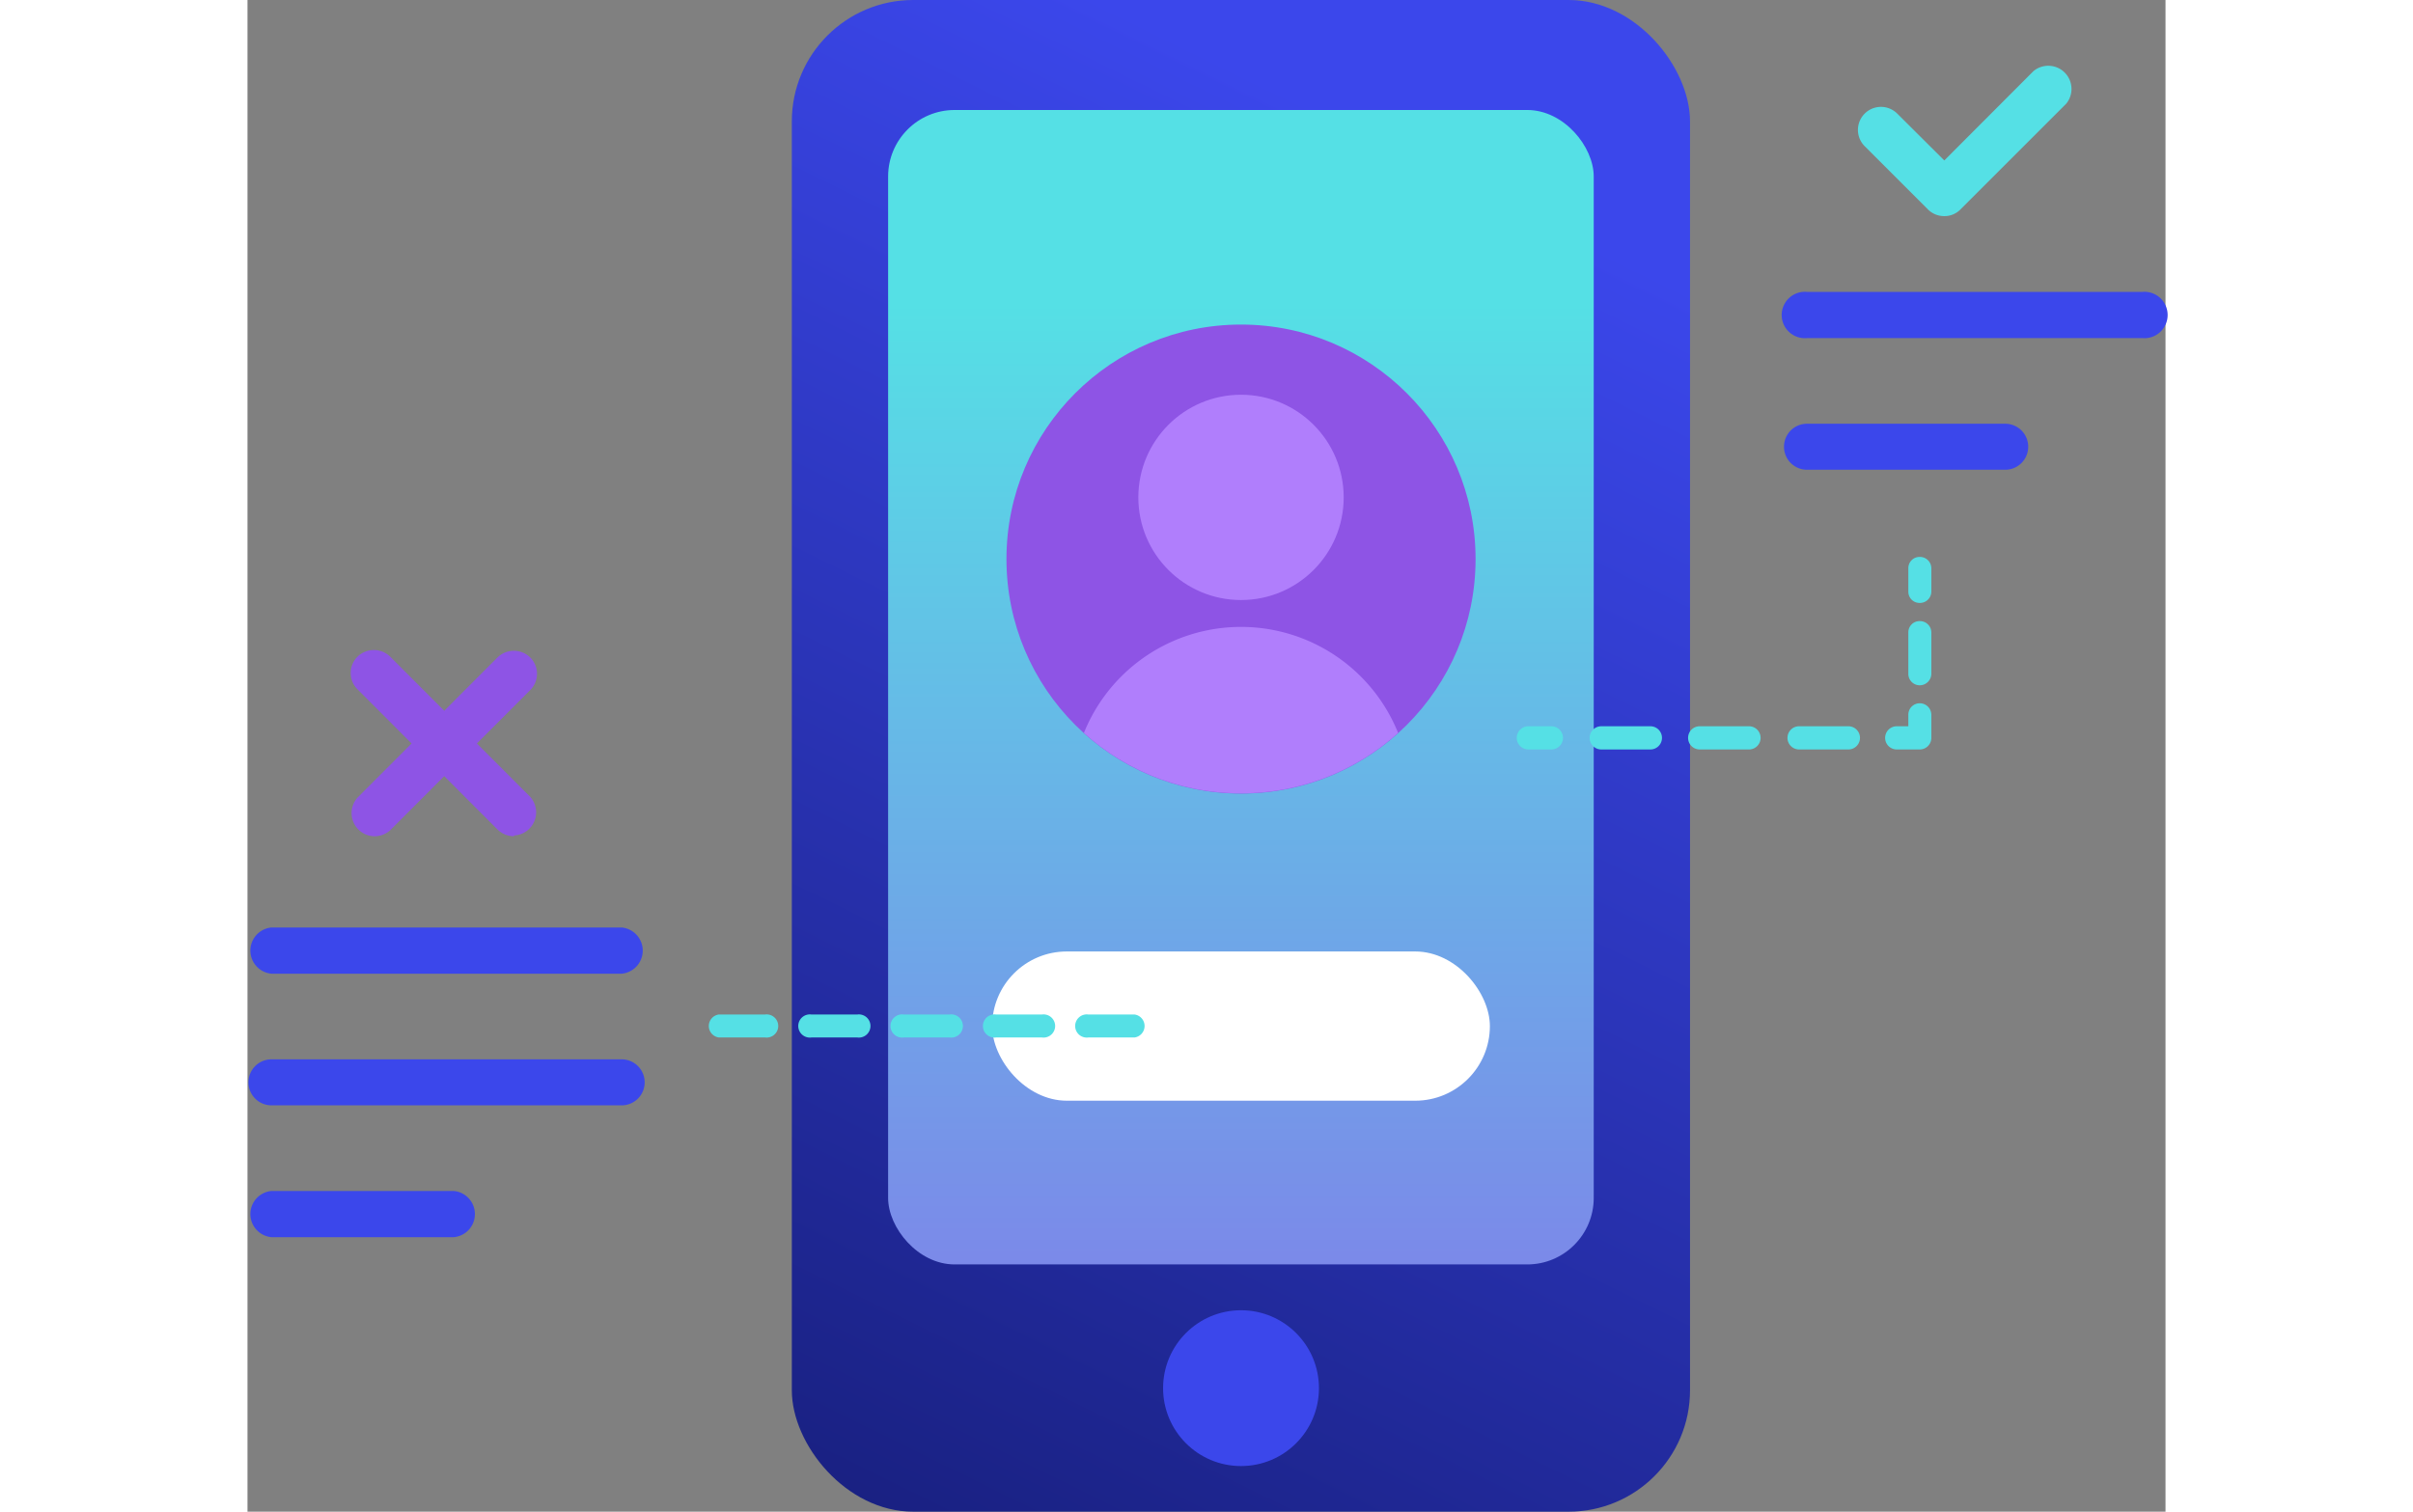 <svg id="Layer_3" data-name="Layer 3" xmlns="http://www.w3.org/2000/svg" xmlns:xlink="http://www.w3.org/1999/xlink" viewBox="0 0 99.19 78.2" width="150" height="94"><rect x="0" y="0" width="99.19" height="78.2" fill="#808080" stroke="none"/><defs><linearGradient id="linear-gradient" x1="29.91" y1="82.6" x2="65.46" y2="10.56" gradientUnits="userSpaceOnUse"><stop offset="0" stop-color="#171e7b"/><stop offset="1" stop-color="#3b47eb"/></linearGradient><linearGradient id="linear-gradient-2" x1="51.38" y1="15.15" x2="51.38" y2="68.39" gradientUnits="userSpaceOnUse"><stop offset="0.01" stop-color="#55e0e5"/><stop offset="0.99" stop-color="#7d85e9"/></linearGradient><clipPath id="clip-path" transform="translate(-23.76 -7.9)"><circle cx="75.14" cy="36.81" r="12.13" style="fill:#8e54e5"/></clipPath></defs><rect x="28.15" width="46.45" height="78.2" rx="6.28" style="fill:url(#linear-gradient)"/><rect x="33.13" y="5.69" width="36.49" height="59.72" rx="3.44" style="fill:url(#linear-gradient-2)"/><circle cx="51.38" cy="71.81" r="4.03" style="fill:#3b47eb"/><path d="M43.11,58.27H25a1.2,1.2,0,0,1,0-2.39H43.11a1.2,1.2,0,0,1,0,2.39Z" transform="translate(-23.76 -7.9)" style="fill:#3b47eb"/><path d="M43.11,65.08H25a1.19,1.19,0,0,1,0-2.38H43.11a1.19,1.19,0,0,1,0,2.38Z" transform="translate(-23.76 -7.9)" style="fill:#3b47eb"/><path d="M34.38,71.9H25a1.2,1.2,0,0,1,0-2.39h9.43a1.2,1.2,0,0,1,0,2.39Z" transform="translate(-23.76 -7.9)" style="fill:#3b47eb"/><path d="M121.75,25.39H104.41a1.2,1.2,0,1,1,0-2.39h17.34a1.2,1.2,0,1,1,0,2.39Z" transform="translate(-23.76 -7.9)" style="fill:#3b47eb"/><path d="M114.66,32.2H104.41a1.19,1.19,0,1,1,0-2.38h10.25a1.19,1.19,0,1,1,0,2.38Z" transform="translate(-23.76 -7.9)" style="fill:#3b47eb"/><path d="M91.22,46.67H90a.6.6,0,1,1,0-1.2h1.19a.6.6,0,0,1,0,1.2Z" transform="translate(-23.76 -7.9)" style="fill:#55e0e5"/><path d="M106.5,46.67H104a.6.6,0,0,1,0-1.2h2.55a.6.6,0,0,1,0,1.2Zm-5.09,0H98.86a.6.6,0,1,1,0-1.2h2.55a.6.6,0,0,1,0,1.2Zm-5.1,0H93.77a.6.6,0,1,1,0-1.2h2.54a.6.6,0,0,1,0,1.2Z" transform="translate(-23.76 -7.9)" style="fill:#55e0e5"/><path d="M110.24,46.67h-1.19a.6.6,0,1,1,0-1.2h.6v-.59a.59.59,0,0,1,.59-.6.6.6,0,0,1,.6.6v1.19A.6.6,0,0,1,110.24,46.67Z" transform="translate(-23.76 -7.9)" style="fill:#55e0e5"/><path d="M110.24,43.35a.59.59,0,0,1-.59-.6V40.62a.58.58,0,0,1,.59-.59.59.59,0,0,1,.6.59v2.13A.6.6,0,0,1,110.24,43.35Z" transform="translate(-23.76 -7.9)" style="fill:#55e0e5"/><path d="M110.24,39.09a.58.58,0,0,1-.59-.59V37.3a.58.58,0,0,1,.59-.59.59.59,0,0,1,.6.59v1.2A.59.59,0,0,1,110.24,39.09Z" transform="translate(-23.76 -7.9)" style="fill:#55e0e5"/><circle cx="51.38" cy="28.92" r="12.13" style="fill:#8e54e5"/><g style="clip-path:url(#clip-path)"><circle cx="51.38" cy="25.73" r="5.31" style="fill:#b07efc"/><path d="M83.9,49.09c0,4.84-17.52,4.84-17.52,0a8.76,8.76,0,0,1,17.52,0Z" transform="translate(-23.76 -7.9)" style="fill:#b07efc"/></g><rect x="38.51" y="49.22" width="25.74" height="7.72" rx="3.86" style="fill:#fff"/><path d="M69.63,61.57H67.24a.6.6,0,1,1,0-1.19h2.39a.6.6,0,0,1,0,1.19Zm-4.78,0H62.47a.6.6,0,1,1,0-1.19h2.38a.6.6,0,1,1,0,1.19Zm-4.77,0H57.69a.6.6,0,1,1,0-1.19h2.39a.6.6,0,1,1,0,1.19Zm-4.78,0H52.92a.6.6,0,1,1,0-1.19H55.3a.6.6,0,1,1,0,1.19Zm-4.77,0H48.14a.6.6,0,0,1,0-1.19h2.39a.6.6,0,1,1,0,1.19Z" transform="translate(-23.76 -7.9)" style="fill:#55e0e5"/><path d="M37.54,51.16a1.22,1.22,0,0,1-.85-.35l-7.24-7.25a1.19,1.19,0,0,1,0-1.69,1.21,1.21,0,0,1,1.69,0l7.24,7.25a1.2,1.2,0,0,1-.84,2Z" transform="translate(-23.76 -7.9)" style="fill:#8e54e5"/><path d="M30.29,51.16a1.2,1.2,0,0,1-.84-2l7.24-7.25a1.21,1.21,0,0,1,1.69,0,1.19,1.19,0,0,1,0,1.69l-7.24,7.25A1.22,1.22,0,0,1,30.29,51.16Z" transform="translate(-23.76 -7.9)" style="fill:#8e54e5"/><path d="M111.51,19.08h0a1.19,1.19,0,0,1-.85-.35l-3.27-3.27a1.19,1.19,0,0,1,1.69-1.68l2.43,2.42,4.61-4.62a1.2,1.2,0,0,1,1.69,1.69l-5.46,5.46A1.16,1.16,0,0,1,111.51,19.08Z" transform="translate(-23.76 -7.9)" style="fill:#55e0e5"/></svg>